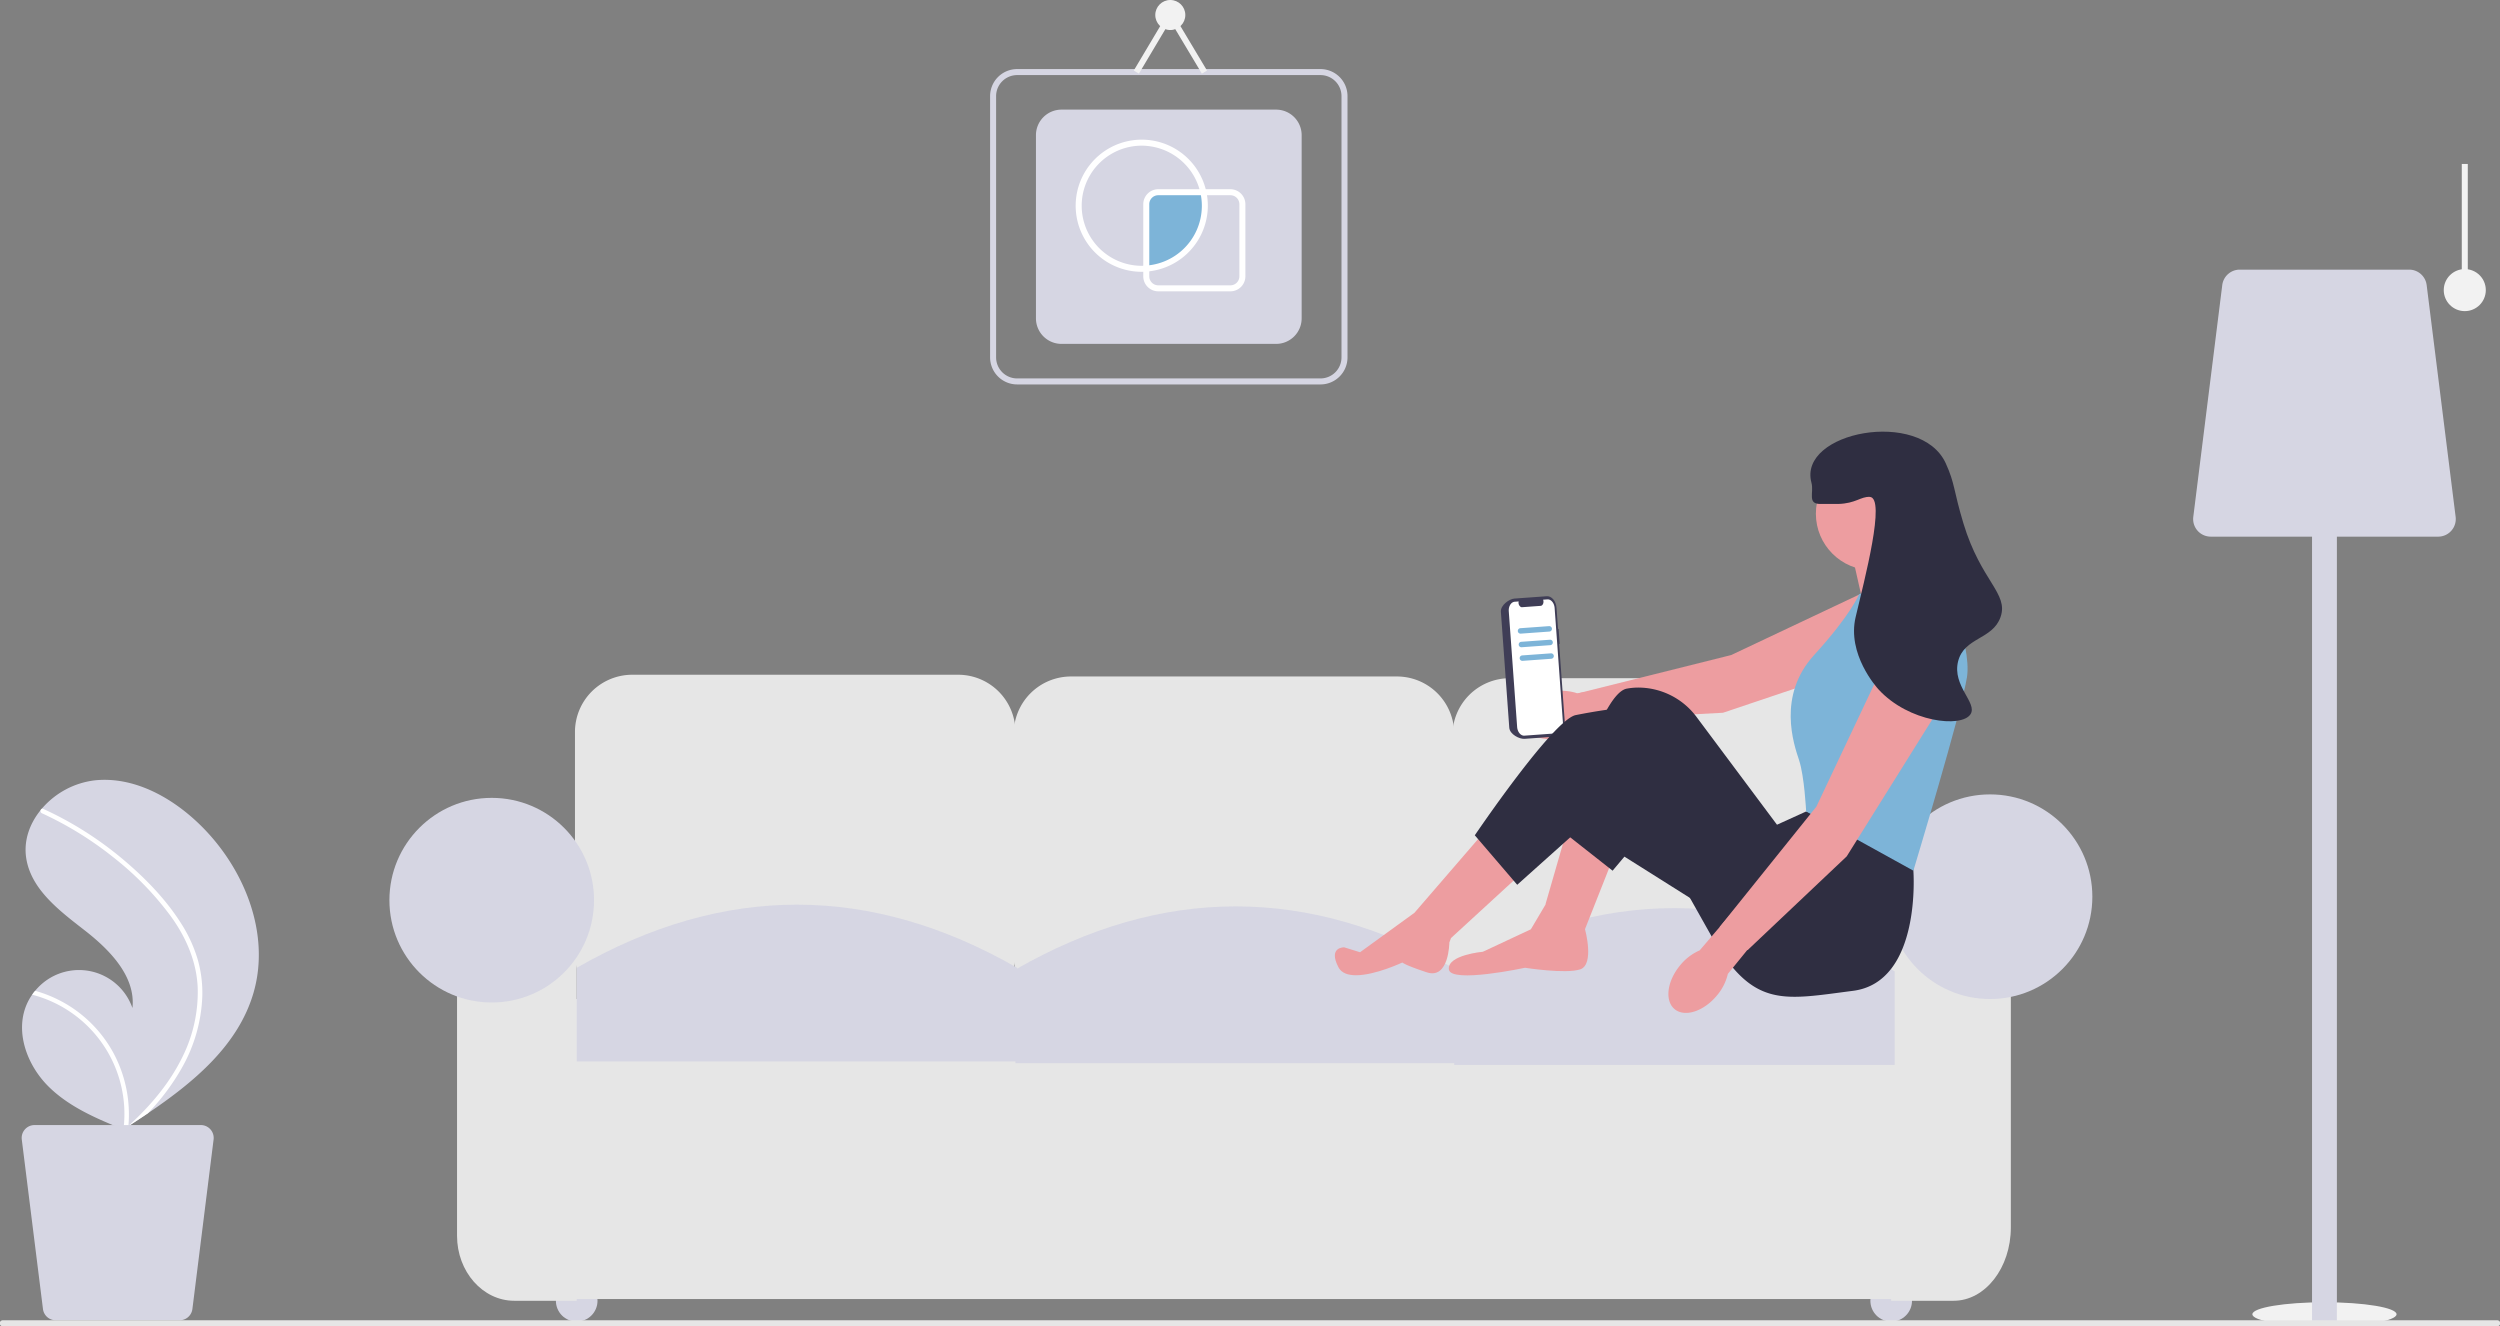 <svg xmlns="http://www.w3.org/2000/svg" width="832.383" height="441.592" viewBox="0 0 832.383 441.592" xmlns:xlink="http://www.w3.org/1999/xlink" role="img" artist="Katerina Limpitsouni" source="https://undraw.co/"><rect x="0" y="0" width="832.383" height="441.592" fill="#808080" stroke="none"/><g transform="translate(-500.124 -265.039)"><ellipse cx="24" cy="4" rx="24" ry="4" transform="translate(1250.061 698.631)" fill="#f2f2f2"/><rect width="2" height="42" transform="translate(1319.78 319.631)" fill="#f2f2f2"/><rect width="8.27" height="285.313" transform="translate(1269.926 421.318)" fill="#d6d6e3"/><path d="M999.922,283.652H924.2a5.858,5.858,0,0,1-5.813-6.584l9.648-77.186a5.867,5.867,0,0,1,5.813-5.131h56.426a5.867,5.867,0,0,1,5.813,5.131l9.648,77.186a5.858,5.858,0,0,1-5.813,6.584Z" transform="translate(312 160.064)" fill="#d6d6e3"/><circle cx="7" cy="7" r="7" transform="translate(1313.78 354.631)" fill="#f2f2f2"/><path d="M272.56,594.114c-5.052,17.526-19.8,29.8-35.191,40.217q-3.223,2.183-6.448,4.266c-.015.006-.03.02-.044.026-.1.066-.207.133-.3.2l-1.328.855.242.109s.237.126-.022.02c-.077-.032-.158-.061-.235-.094-8.939-3.605-18.037-7.476-24.888-14.23-7.107-7.014-11.26-18.014-7.411-27.228a17.592,17.592,0,0,1,1.9-3.419c.312-.447.648-.874,1-1.294a18.856,18.856,0,0,1,32.386,5.73c1.13-10.526-7.549-19.343-15.9-25.848s-17.851-13.583-19.467-24.051c-.9-5.824,1.123-11.468,4.812-16,.114-.138.228-.275.346-.409a27.518,27.518,0,0,1,17.687-9.489c12.813-1.332,25.259,5.451,34.568,14.359C269.246,552.17,278.3,574.187,272.56,594.114Z" transform="translate(312 1.381)" fill="#d6d6e3"/><path d="M248.476,571.19a46.779,46.779,0,0,1,5.6,12.361,40.621,40.621,0,0,1,1.4,12,52.044,52.044,0,0,1-6.816,23.685,74.9,74.9,0,0,1-11.3,15.1q-3.223,2.183-6.448,4.266c-.015.006-.03.02-.044.026-.1.066-.207.133-.3.2l-1.328.855s.479.235.219.129c-.077-.032-.158-.061-.235-.094a41.039,41.039,0,0,0-30.395-44.877c.312-.447.648-.874,1-1.294a43.3,43.3,0,0,1,7.147,2.7,42.424,42.424,0,0,1,19.182,18.493,43.374,43.374,0,0,1,4.723,23.8c.367-.333.735-.673,1.092-1.01,6.793-6.333,12.826-13.6,16.91-21.992a48.416,48.416,0,0,0,5.07-22.907c-.333-8.653-3.781-16.668-8.773-23.646a101.344,101.344,0,0,0-19.21-19.8,115.159,115.159,0,0,0-23.892-14.751.828.828,0,0,1-.417-1.063.7.7,0,0,1,.346-.409.613.613,0,0,1,.532.023c1.054.485,2.1.977,3.139,1.49a116.466,116.466,0,0,1,24.062,15.873C236.826,556.39,243.494,563.289,248.476,571.19Z" transform="translate(312 1.381)" fill="#fff"/><path d="M199.625,638.25h55.364a4.283,4.283,0,0,1,4.25,4.814L252.184,699.5a4.29,4.29,0,0,1-4.25,3.752H206.68a4.29,4.29,0,0,1-4.25-3.752l-7.054-56.434a4.283,4.283,0,0,1,4.25-4.814Z" transform="translate(312 1.381)" fill="#d6d6e3"/><circle cx="6.929" cy="6.929" r="6.929" transform="translate(685.209 691.207)" fill="#d6d6e3"/><circle cx="6.929" cy="6.929" r="6.929" transform="translate(1122.873 691.207)" fill="#d6d6e3"/><path d="M507.164,600.33H398.615a19.075,19.075,0,0,1-19.054-19.054V507.37a19.076,19.076,0,0,1,19.054-19.054h108.55a19.076,19.076,0,0,1,19.054,19.054v73.906a19.075,19.075,0,0,1-19.054,19.054Z" transform="translate(312 1.381)" fill="#e6e6e6"/><path d="M653.245,600.908H544.7a19.075,19.075,0,0,1-19.054-19.054V507.948A19.076,19.076,0,0,1,544.7,488.894h108.55A19.076,19.076,0,0,1,672.3,507.948v73.906A19.076,19.076,0,0,1,653.245,600.908Z" transform="translate(312 1.381)" fill="#e6e6e6"/><path d="M799.325,601.485H690.775a19.075,19.075,0,0,1-19.054-19.054V508.525a19.076,19.076,0,0,1,19.054-19.054h108.55a19.075,19.075,0,0,1,19.054,19.054v73.906A19.075,19.075,0,0,1,799.325,601.485Z" transform="translate(312 1.381)" fill="#e6e6e6"/><rect width="478.081" height="99.889" transform="translate(674.816 597.67)" fill="#e6e6e6"/><path d="M380.138,696.755H359.352c-10.506,0-19.054-9.705-19.054-21.634V570.883h39.84Z" transform="translate(312 1.381)" fill="#e6e6e6"/><path d="M838.588,696.755H817.8V554.716h39.84V672.342C857.642,685.8,849.094,696.755,838.588,696.755Z" transform="translate(312 1.381)" fill="#e6e6e6"/><path d="M526.8,617.075H380.138V585.9q73.329-42.063,146.658,0Z" transform="translate(312 1.381)" fill="#d6d6e3"/><path d="M672.876,617.652H526.218V586.473q73.329-42.063,146.658,0Z" transform="translate(312 1.381)" fill="#d6d6e3"/><path d="M818.957,618.23H672.3V587.05q73.329-42.063,146.658,0Z" transform="translate(312 1.381)" fill="#d6d6e3"/><circle cx="34.066" cy="34.066" r="34.066" transform="translate(629.78 530.691)" fill="#d6d6e3"/><circle cx="34.066" cy="34.066" r="34.066" transform="translate(1128.647 529.537)" fill="#d6d6e3"/><path d="M978.465,705.25H147.919a1,1,0,0,1,0-2H978.465a1,1,0,0,1,0,2Z" transform="translate(353.124 1.381)" fill="#e6e6e6"/><path d="M627.78,372.25h-101a9.01,9.01,0,0,1-9-9v-87a9.01,9.01,0,0,1,9-9h101a9.01,9.01,0,0,1,9,9v87A9.01,9.01,0,0,1,627.78,372.25Zm-101-103a7.008,7.008,0,0,0-7,7v87a7.008,7.008,0,0,0,7,7h101a7.008,7.008,0,0,0,7-7v-87a7.008,7.008,0,0,0-7-7Z" transform="translate(312 20.789)" fill="#d6d6e3"/><path d="M613.013,358.75H541.547a8.509,8.509,0,0,1-8.5-8.5v-61a8.51,8.51,0,0,1,8.5-8.5h71.466a8.51,8.51,0,0,1,8.5,8.5v61a8.51,8.51,0,0,1-8.5,8.5Z" transform="translate(312 20.789)" fill="#d6d6e3"/><circle cx="5" cy="5" r="5" transform="translate(884.78 265.039)" fill="#f2f2f2"/><path d="M441.292,74.014l-10.51-17.563-10.45,17.56-1.719-1.022,12.164-20.44,12.231,20.437Z" transform="translate(459 215.539)" fill="#f2f2f2"/><path d="M589.28,312.75a21.022,21.022,0,0,0-.5-4.5h-15a4,4,0,0,0-4,4v21.424A20.986,20.986,0,0,0,589.28,312.75Z" transform="translate(312 20.789)" fill="#7db4d8"/><path d="M568.28,334.75a22,22,0,1,1,21.481-26.713l.265,1.213H573.78a3,3,0,0,0-3,3v22.356l-1.1.078C569.214,334.718,568.751,334.75,568.28,334.75Zm0-42a20,20,0,0,0,0,40c.168,0,.334,0,.5-.013V312.25a5.006,5.006,0,0,1,5-5H587.5a20.115,20.115,0,0,0-19.222-14.5Z" transform="translate(312 20.789)" fill="#fff"/><path d="M597.78,341.25h-24a5.006,5.006,0,0,1-5-5v-3.507l.929-.066a19.944,19.944,0,0,0,18.1-24.213l-.265-1.214H597.78a5.006,5.006,0,0,1,5,5v24a5.006,5.006,0,0,1-5,5Zm-27-6.664v1.664a3,3,0,0,0,3,3h24a3,3,0,0,0,3-3v-24a3,3,0,0,0-3-3h-7.787a21.809,21.809,0,0,1,.287,3.5,22.06,22.06,0,0,1-19.5,21.836Z" transform="translate(312 20.789)" fill="#fff"/><path d="M273.661,421.6c-6.794,1.041-11.765,5.391-11.1,9.715s6.709,6.984,13.506,5.941a17.2,17.2,0,0,0,7.554-2.99l28.736-4.778-1.918-11.357-28.668,4.057a17.2,17.2,0,0,0-8.106-.589Z" transform="translate(743.472 73.668)" fill="#ed9da0"/><path d="M397.991,385.364,386.85,409l-56.009,18.854-46.477,2.48-1.061-9.134,50.269-12.563,51.685-24.424Z" transform="translate(742.958 74.5)" fill="#ed9da0"/><path d="M0,40.169,9.808,15.362l-.023-.015S6.547,3.606,11.4,2.005s18.352.534,18.352.534S54.584-2.8,55.123,2.005,43.789,7.873,43.789,7.873L27.818,15.344v0L22.894,23.66l.053.036L15.3,50.173Z" transform="translate(1037.648 589.799) rotate(180)" fill="#ed9da0"/><path d="M40.02,4.243s-.677-.8-8.131-3.266-7.529,9.933-7.529,9.933l-.541,1.468L0,34.24l11.179,15.3L35.98,20.8,54.093,7.663,59.383,9.3s5.448.173,1.911-6.634C60.273.7,58.069,0,55.448,0,48.994,0,40.02,4.243,40.02,4.243Z" transform="translate(1007.052 589.754) rotate(180)" fill="#ed9da0"/><path d="M405.22,382.938l-.294-2.06-6.766-13.239L375.8,373.524l4.12,18.242Z" transform="translate(740.692 74.904)" fill="#ed9da0"/><g transform="translate(-8.829 36.834)"><path d="M747.893,496.212l-.186.013-.509-7.03c-.163-2.247-1.616-3.973-3.247-3.855h0l-10.807.782c-1.63.118-4.631,2.166-4.468,4.413l.131,1.811,2.66,36.755c.163,2.247,3.427,3.842,5.057,3.724h0l10.807-.782c1.63-.118,2.82-2.035,2.658-4.282h0l-1.92-26.532.186-.013Z" transform="translate(280 -58.619)" fill="#3f3d56"/><path d="M746.839,489.376l2.786,38.509c.121,1.678-.767,3.11-1.985,3.2l-10.858.786c-1.218.088-2.3-1.2-2.425-2.879l-2.786-38.509c-.121-1.678.767-3.11,1.985-3.2l1.317-.1a1.677,1.677,0,0,0,.712,1.841.806.806,0,0,0,.4.078l6.191-.448c.579-.042,1-.724.943-1.521A1.937,1.937,0,0,0,743,486.6l1.41-.1C745.632,486.409,746.717,487.7,746.839,489.376Z" transform="translate(279.733 -58.726)" fill="#fff"/><path d="M745.392,498.121l-9.552.691a.908.908,0,0,1-.131-1.811l9.552-.691a.908.908,0,1,1,.131,1.811Z" transform="translate(279.428 -59.633)" fill="#7db4d8"/><path d="M745.753,503.108l-9.552.691a.908.908,0,1,1-.131-1.811l9.552-.691a.908.908,0,0,1,.131,1.811Z" transform="translate(279.394 -60.093)" fill="#7db4d8"/><path d="M746.113,508.1l-9.552.691a.908.908,0,1,1-.131-1.811l9.552-.691a.908.908,0,0,1,.131,1.811Z" transform="translate(279.361 -60.554)" fill="#7db4d8"/></g><path d="M393.4,472.492l.688,8.837s2.843,37.057-20.1,40-32.95,5.884-46.483-17.063l-21.182-37.657L293.943,481.33l-16.459-12.956s11.768-45.894,21.182-47.659a21.482,21.482,0,0,1,3.512-.355,24.243,24.243,0,0,1,19.8,9.9l26.7,35.764,9.711-4.414L393.4,472.492Z" transform="translate(743.101 73.609)" fill="#2f2e41"/><path d="M323.229,493.238l-40.893-25.766-20.888,18.705L247.326,469.7s25.889-38.245,33.538-40.01a197.171,197.171,0,0,1,20.005-2.942l37.658,34.714-15.3,31.773Z" transform="translate(743.839 73.455)" fill="#2f2e41"/><ellipse cx="18.829" cy="18.828" rx="18.829" ry="18.828" transform="translate(1104.725 417.244)" fill="#ed9da0"/><path d="M377.934,388.244,405,380.006s10.594,24.712,8.828,35.891-17.847,64.439-17.847,64.439l-35.7-19.723s-.588-11.768-2.353-17.063-7.355-21.476,5-35.009,15-20.3,15-20.3Z" transform="translate(741.207 74.6)" fill="#7db4d8"/><g transform="translate(1055.622 474.715)"><path d="M317.341,514.426c-4.4,5.277-5.253,11.827-1.893,14.63s9.651.8,14.057-4.483a17.2,17.2,0,0,0,3.687-7.241l18.383-22.595-8.954-7.246L323.811,509.5a17.2,17.2,0,0,0-6.467,4.922Z" transform="translate(-313.392 -402.747)" fill="#ed9da0"/><path d="M398.111,400.619l6.4,25.341-31.313,50.12-33.028,31.241-9.3-7.712L363.109,459.5l24.435-51.68Z" transform="translate(-313.832 -400.619)" fill="#ed9da0"/></g><path d="M365.16,357.082c4.829-.011,5.1.021,5.884,0,5.989-.156,7.555-2.514,10.594-2.353,5.418.287-1.733,27.451-4.707,40.01-2.917,12.317,6.941,23.354,7.649,24.124,10,10.883,27.576,12.871,30.594,8.235,2.441-3.751-6.21-9.451-4.119-17.652,2.044-8.014,11.483-7.161,14.121-14.709,2.763-7.906-6.522-11.892-12.356-31.185-3.35-11.079-2.757-13.143-5.884-20.005-8.356-18.341-49.316-10.532-44.717,6.472.89,3.289-1.478,7.071,2.942,7.062Z" transform="translate(741.035 75.754)" fill="#2f2e41"/></g></svg>